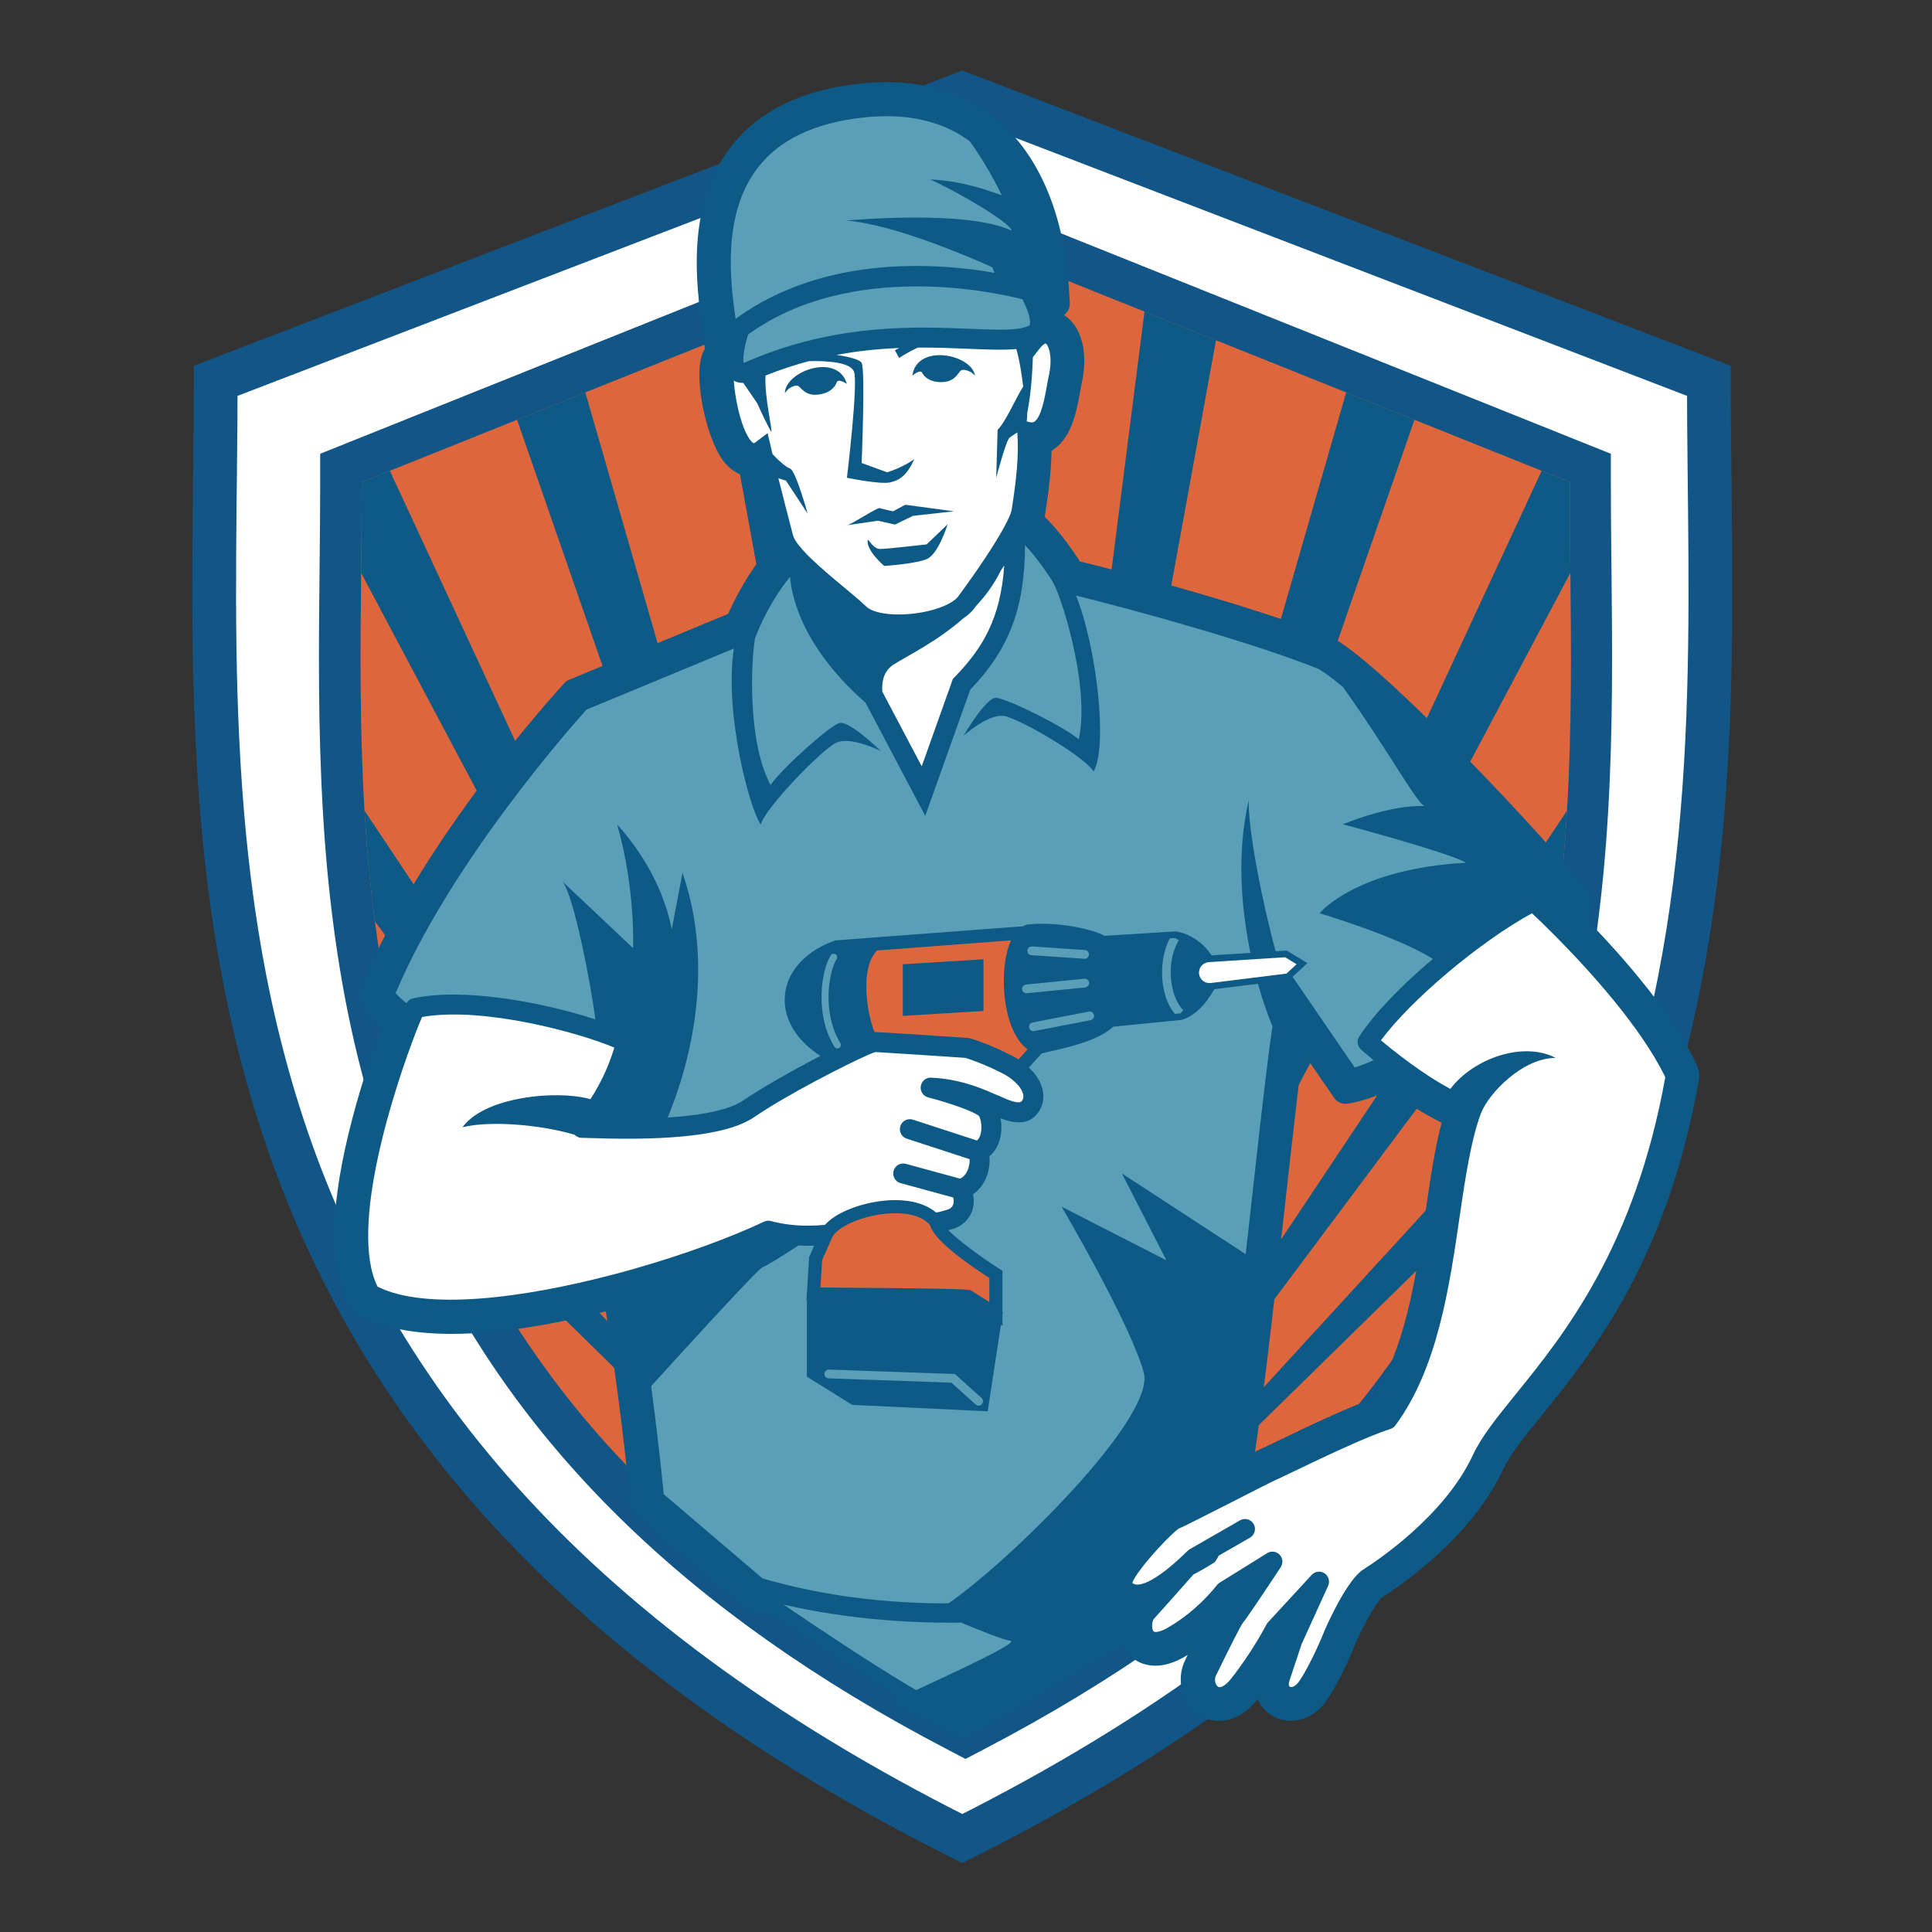 <svg xmlns="http://www.w3.org/2000/svg" xmlns:xlink="http://www.w3.org/1999/xlink" width="500" zoomAndPan="magnify" viewBox="0 0 375 375" height="500" preserveAspectRatio="xMidYMid meet" version="1.0"><rect x="0" y="0" width="375" height="375" fill="#333333" stroke="none"/><defs><clipPath id="id1"><path d="M 28.828 13.309 L 346.078 13.309 L 346.078 362.059 L 28.828 362.059 Z M 28.828 13.309 " clip-rule="nonzero"/></clipPath></defs><path fill="rgb(100%, 100%, 100%)" d="M 187.453 358.812 C 28.824 279.387 42.496 163.445 42.496 75.809 L 187.453 20.121 L 332.406 75.809 C 332.406 163.445 346.082 279.387 187.453 358.812 Z M 187.453 358.812 " fill-opacity="1" fill-rule="nonzero"/><g clip-path="url(#id1)"><path stroke-linecap="butt" transform="matrix(0.68, 0, 0, 0.681, 37.33, 13.685)" fill="none" stroke-linejoin="miter" d="M 219.782 503.924 C -13.429 387.323 6.676 217.107 6.676 88.44 L 219.782 6.684 L 432.883 88.44 C 432.883 217.107 452.988 387.323 219.782 503.924 Z M 220.701 474.2 L 218.1 472.841 C 145.007 434.704 96.406 387.065 69.513 327.205 C 65.43 318.098 61.795 308.578 58.717 298.915 C 53.158 281.515 49.172 263.29 46.525 243.207 C 45.17 232.987 44.193 222.532 43.521 211.241 L 43.516 211.063 C 42.086 187.068 42.333 163.71 42.551 143.093 L 42.58 140.335 C 42.66 132.341 42.74 124.794 42.74 117.264 L 42.74 113.461 L 220.701 42.229 L 398.662 113.461 L 398.662 117.264 C 398.662 124.759 398.737 132.277 398.823 140.232 L 398.852 143.088 C 399.07 163.71 399.311 187.068 397.887 211.063 L 397.875 211.241 C 397.209 222.527 396.227 232.981 394.872 243.207 C 392.225 263.301 388.239 281.527 382.68 298.926 C 379.706 308.228 376.243 317.364 372.378 326.086 L 372.378 326.098 L 371.884 327.205 C 344.991 387.065 296.39 434.704 223.297 472.841 Z M 54.748 210.742 C 55.403 221.695 56.356 231.834 57.666 241.733 C 60.227 261.157 64.069 278.74 69.421 295.497 C 72.373 304.764 75.853 313.883 79.764 322.605 C 105.261 379.363 151.375 424.823 220.701 461.515 C 289.734 424.978 335.751 379.742 361.317 323.305 L 361.633 322.594 C 365.527 313.917 369.007 304.804 371.976 295.508 C 377.328 278.751 381.176 261.162 383.731 241.738 C 385.046 231.829 386 221.689 386.648 210.742 L 386.66 210.558 C 388.073 186.902 387.831 163.693 387.613 143.214 L 387.585 140.352 C 387.516 133.705 387.452 127.363 387.429 121.072 L 220.696 54.33 L 53.967 121.072 C 53.95 127.397 53.881 133.769 53.812 140.455 L 53.784 143.202 C 53.571 163.693 53.324 186.902 54.743 210.558 Z M 54.748 210.742 " stroke="rgb(7.059%, 33.73%, 52.939%)" stroke-width="12.485" stroke-opacity="1" stroke-miterlimit="10"/></g><path fill="rgb(86.67%, 39.999%, 23.529%)" d="M 304.152 157.336 L 304.152 157.344 C 303.734 164.457 303.094 171.629 302.137 178.844 C 300.508 191.23 297.949 203.723 293.992 216.133 C 291.977 222.445 289.602 228.73 286.805 234.984 L 286.805 234.992 C 271.008 270.203 241.684 304.031 187.453 332.363 C 133.219 304.031 103.895 270.203 88.102 234.992 C 85.301 228.738 82.918 222.438 80.91 216.125 C 76.953 203.715 74.395 191.23 72.766 178.844 C 71.812 171.629 71.168 164.457 70.75 157.344 L 70.75 157.336 C 69.805 141.484 69.938 125.98 70.094 111.191 L 70.094 111.188 C 70.156 105.176 70.223 99.305 70.223 93.559 L 75.668 91.379 L 100.363 81.477 L 113.609 76.164 L 138.875 66.039 L 152.758 60.477 L 179.895 49.598 L 187.453 46.57 L 195.016 49.605 L 222.148 60.477 L 236.027 66.039 L 261.293 76.164 L 274.539 81.477 L 299.234 91.379 L 304.68 93.559 C 304.68 99.305 304.75 105.176 304.809 111.188 L 304.809 111.191 C 304.965 125.98 305.102 141.484 304.152 157.336 Z M 304.152 157.336 " fill-opacity="1" fill-rule="nonzero"/><path fill="rgb(5.099%, 35.289%, 52.55%)" d="M 195.016 49.605 L 187.453 332.363 L 179.895 49.598 L 187.453 46.57 Z M 222.148 60.477 L 187.453 332.363 L 236.027 66.039 Z M 261.293 76.164 L 187.453 332.363 L 274.539 81.477 Z M 304.68 93.559 L 299.234 91.379 L 187.453 332.363 L 304.809 111.191 L 304.809 111.188 C 304.75 105.176 304.68 99.305 304.68 93.559 Z M 187.453 332.363 L 302.137 178.844 C 303.094 171.629 303.734 164.457 304.152 157.344 Z M 187.453 332.363 L 286.805 234.992 L 286.805 234.984 C 289.602 228.73 291.977 222.445 293.992 216.133 Z M 152.758 60.477 L 187.453 332.363 L 138.875 66.039 Z M 113.609 76.164 L 100.363 81.477 L 187.453 332.363 Z M 75.668 91.379 L 70.223 93.559 C 70.223 99.305 70.156 105.176 70.094 111.188 L 70.094 111.191 L 187.453 332.363 Z M 70.75 157.344 C 71.168 164.457 71.812 171.629 72.766 178.844 L 187.453 332.363 Z M 80.91 216.125 C 82.918 222.438 85.301 228.738 88.102 234.992 L 187.453 332.363 Z M 80.91 216.125 " fill-opacity="1" fill-rule="nonzero"/><path stroke-linecap="round" transform="matrix(0.68, 0, 0, 0.681, 37.33, 13.685)" fill-opacity="1" fill="rgb(5.099%, 35.289%, 52.55%)" fill-rule="nonzero" stroke-linejoin="round" d="M 425.865 285.266 C 418.624 269.661 402.51 252.147 392.696 242.318 C 393.769 240.924 394.527 239.794 394.929 238.997 L 395.71 237.426 L 394.665 236.027 C 385.488 223.622 338.576 173.786 324.013 165.465 L 323.657 165.293 C 303.603 157.27 269.623 147.951 250.833 143.426 C 247.612 138.207 242.719 131.687 238.728 128.458 C 239.078 127.558 239.319 126.743 239.428 126.067 C 240.617 118.565 241.381 112.102 241.249 105.771 C 242.018 105.582 242.748 105.261 243.442 104.813 C 247.422 102.193 248.553 95.907 249.461 90.866 C 249.639 89.88 249.8 88.951 249.983 88.148 C 251.591 80.767 249.96 74.533 245.929 72.635 C 245.671 72.515 245.263 72.354 244.729 72.234 C 244.821 70.198 244.252 67.984 243.523 66.086 L 246.48 66.436 L 246.228 62.576 C 245.74 53.355 242.937 30.478 227.328 17.225 C 217.933 9.265 205.575 6.071 190.581 7.745 C 175.368 9.443 164.044 14.954 156.923 24.124 C 144.903 39.591 147.976 61.613 149.446 72.194 C 149.635 73.536 149.796 74.705 149.905 75.675 L 150.175 78.066 L 151.932 78.169 C 151.846 78.657 151.766 79.167 151.703 79.666 C 151.151 79.89 150.663 80.217 150.221 80.658 C 146.442 84.449 150.462 103.942 155.125 109.315 C 156.647 111.07 158.473 111.965 160.322 111.913 C 161.925 118.571 163.625 125.195 165.876 133.837 C 166.255 135.288 167.064 136.797 168.259 138.379 C 163.613 142.818 158.703 151.323 155.964 157.952 L 109.126 177.336 L 108.695 177.806 C 107.076 179.567 68.841 221.403 52.136 262.189 L 51.584 263.531 L 52.348 264.77 C 53.657 266.903 55.949 269.019 58.877 271.084 C 56.454 277.271 52.647 287.967 49.597 299.528 C 43.315 323.351 42.861 340.355 48.253 350.058 C 48.518 350.528 48.902 350.918 49.373 351.176 C 55.748 354.669 64.339 356.085 74.021 356.085 C 88.562 356.085 105.577 352.874 121.289 348.693 C 124.138 366.471 126.969 386.79 128.95 407.395 L 129.071 408.548 L 159.938 434.819 L 160.518 434.991 C 163.136 435.765 165.87 436.476 168.695 437.136 C 177.935 443.439 194.078 454.237 206.517 461.538 C 204.966 462.255 203.979 462.725 203.875 462.805 L 220.294 471.017 L 268.205 442.452 L 268.205 442.464 C 268.044 444.522 268.504 446.673 269.784 448.284 C 270.916 449.712 274.287 452.603 281.097 448.732 C 289.597 443.903 295.138 437.302 296.551 435.513 L 298.498 434.303 C 296.901 436.66 295.707 438.375 295.351 438.811 C 294.949 439.235 293.829 440.76 287.076 454.667 C 285.146 458.298 286.266 463.149 289.551 465.305 C 290.55 465.976 291.779 466.395 293.14 466.395 C 295.5 466.395 298.262 465.145 300.938 461.744 C 306.681 454.467 310.523 447.453 311.402 445.796 L 311.522 445.664 L 311.31 446.122 C 311.275 446.214 311.235 446.312 311.201 446.403 L 307.612 457.173 C 306.434 460.723 307.709 464.239 310.724 465.718 C 313.544 467.095 317.724 466.475 320.716 461.985 C 324.535 456.256 328.044 447.533 328.366 446.713 C 331.048 440.611 335.165 433.253 337.186 431.98 C 342.866 428.39 362.052 415.269 370.563 396.975 C 372.745 392.295 376.886 387.185 382.135 380.722 C 396.107 363.489 417.234 337.441 426.095 286.952 C 426.193 286.384 426.112 285.793 425.865 285.266 Z M 298.199 400.714 C 301.203 382.42 304.344 355.105 307.979 322.353 C 310.253 301.966 312.751 279.445 314.503 269.122 L 329.187 290.525 L 331.048 290.135 C 334.424 289.424 338.14 287.956 342.028 285.925 C 342.028 285.931 342.028 285.931 342.039 285.931 C 347.368 289.963 354.512 294.786 361.444 297.733 C 358.969 305.229 357.539 315.058 356.04 325.393 C 353.209 344.862 350.01 366.89 339.225 381.984 C 331.794 384.473 318.741 390.753 311.591 394.182 C 309.53 395.186 307.583 396.115 307.152 396.292 C 306.302 396.625 303.201 398.196 298.199 400.725 Z M 298.199 400.714 " stroke="rgb(5.099%, 35.289%, 52.55%)" stroke-width="8.001" stroke-opacity="1" stroke-miterlimit="10"/><path fill="rgb(100%, 100%, 100%)" d="M 196.109 94.492 L 201.863 115.219 L 197.816 165.363 L 161.453 165.363 L 150.41 118.227 L 156.766 103.016 Z M 187.531 116.793 C 184.438 120.984 170.785 122.809 166.777 118.98 C 162.773 115.152 153.125 108.41 152.035 104.215 C 150.215 97.238 148.988 92.41 147.781 87.273 C 142.262 91.418 139.223 71.516 140.879 69.859 C 142.535 68.199 146.125 73.453 146.125 73.453 L 144.742 65.16 L 149.711 54.383 L 192.77 46.918 L 198.566 61.566 L 200.273 66.301 C 203.551 62.105 207.008 66.117 205.469 73.176 C 204.633 76.996 204.09 84.785 199.395 83.68 C 199.727 88.539 199.168 93.426 198.273 99.113 C 197.727 102.574 190.625 112.602 187.531 116.793 Z M 187.531 116.793 " fill-opacity="1" fill-rule="nonzero"/><path fill="rgb(35.289%, 62.349%, 71.759%)" d="M 304.613 175.469 C 301.938 180.824 276.867 206.262 262.492 209.273 L 250.793 192.203 C 247.785 197.559 240.477 294.297 234.793 301.66 C 230.543 304.355 225.426 306.539 219.766 308.25 C 224.141 307.246 228.23 306.082 231.883 304.77 C 218.965 316.477 186.758 332.711 186.758 332.711 C 177.262 329.074 147.059 307.984 147.059 307.984 C 152.289 309.723 158.426 310.918 165.035 311.633 C 158.816 310.805 152.859 309.586 147.445 307.984 L 127.359 290.863 C 123.41 249.828 114.676 210.949 114.676 210.949 C 114.676 210.949 80.316 201.574 74.969 192.871 C 86.332 165.09 113.074 135.969 113.074 135.969 L 145.301 122.617 C 145.312 122.594 145.316 122.566 145.328 122.543 C 148.074 115.484 153.211 108.305 155.723 107.707 C 154.719 115.355 158.934 125.543 169.918 135.02 L 179.629 153.41 L 187.02 132.691 C 194.621 124.871 197.996 116.836 197.305 101.605 C 198.805 101.836 203.434 106.77 207.086 112.938 C 218.906 115.762 243.152 122.332 257.145 127.938 C 266.504 133.293 297.926 166.43 304.613 175.469 Z M 143.574 63.562 C 143.574 63.566 139.969 73.559 145.129 72.105 C 171.148 60.508 193.281 68.191 200.5 64.879 C 203.965 63.289 199.723 56.293 199.723 56.293 C 200.473 56.293 202.891 56.586 202.891 56.586 C 202.73 54.164 201.887 16.871 167.176 20.754 C 132.93 24.582 140.25 56.156 141.219 64.875 C 142.125 64.93 141.445 64.145 143.574 63.562 Z M 143.574 63.562 " fill-opacity="1" fill-rule="nonzero"/><path fill="rgb(86.67%, 39.999%, 23.529%)" d="M 198.637 182.195 L 196.41 192.793 L 201.344 203.926 L 197.402 207.684 L 180.531 237.809 L 193.406 247.316 L 192.922 254.832 L 158.566 252.27 L 158.121 244.105 L 162.398 237.371 L 167.508 202.523 L 167.059 183.699 Z M 198.637 182.195 " fill-opacity="1" fill-rule="nonzero"/><path fill="rgb(100%, 100%, 100%)" d="M 297.664 174.762 C 297.664 174.762 318.145 193.355 325.246 208.668 C 317.051 255.426 293.379 270.75 287.629 283.121 C 281.883 295.496 268.379 304.414 265.648 306.141 C 262.918 307.867 258.895 317.078 258.895 317.078 C 258.895 317.078 256.453 323.262 253.867 327.148 C 251.281 331.031 247.258 329.02 248.406 325.566 L 250.848 318.227 L 256.02 306.859 L 247.543 316.07 C 247.543 316.07 244.812 321.395 240.504 326.859 C 236.195 332.328 232.602 327.293 234.324 324.125 C 234.324 324.125 239.066 314.344 239.641 313.766 C 240.215 313.191 246.969 302.977 246.969 302.977 L 237.719 308.727 C 237.719 308.727 233.895 313.91 227.574 317.508 C 221.25 321.105 220.82 314.629 222.543 312.762 C 224.27 310.891 231.883 302.258 231.883 302.258 C 223.262 310.746 219.672 310.172 217.945 308.012 C 216.223 305.855 226.996 295.062 228.004 294.777 C 229.008 294.488 245.531 285.855 246.969 285.281 C 248.406 284.703 262.918 277.367 269.266 275.387 C 281.828 258.434 280.188 228.902 285.652 215.23 C 276.367 211.949 265.445 202.105 265.445 202.105 C 271.18 193.355 287.016 180.23 297.664 174.762 Z M 121.543 202.105 C 118.812 212.906 112.531 218.922 112.941 218.785 C 113.352 218.648 137.516 220.426 145.297 215.094 C 153.082 209.762 168.594 202.121 169.672 202.121 C 170.75 202.121 187.773 203.273 187.773 203.273 C 187.773 203.273 191.367 204.352 195.531 206.508 C 199.699 208.668 201.711 212.266 199.914 214.711 C 198.121 217.156 194.023 214.637 192.945 214.277 C 191.871 213.918 186.98 211.207 180.633 210.988 C 180.633 210.988 190.504 213.559 191.652 215.43 C 192.805 217.301 193.023 222.184 189.789 223.332 C 190.582 224.773 190.219 229.527 186.48 230.68 C 188.062 234.133 186.004 236.883 182.727 237.406 C 181.273 236.961 179.043 234.09 173.16 234.277 C 167.281 234.461 165.16 235.172 161.176 239.531 C 156.75 240.855 155.039 240.324 149.121 238.746 C 133.012 246.402 88.773 260.348 71.844 251.051 C 63.652 236.285 80.035 196.363 80.582 195.543 C 93.008 192.809 114.578 198.688 121.543 202.105 Z M 234 186.203 C 232.508 187.051 230.547 190.102 235.219 191.594 L 249.812 189.434 L 252.621 187.051 L 249.406 185.254 Z M 234 186.203 " fill-opacity="1" fill-rule="nonzero"/><path fill="rgb(5.099%, 35.289%, 52.55%)" d="M 164.246 101.969 L 164.473 101.938 C 164.375 101.965 164.297 101.984 164.246 101.969 Z M 158.668 76.605 C 161.137 76.367 162.133 75.039 162.41 74.207 C 162.668 73.418 164.234 74.406 164.371 74.496 L 164.375 74.496 C 162.566 68.328 152.348 72.09 152.348 76.309 C 152.547 76.008 152.797 75.77 153.027 75.512 C 153.629 75.039 154.438 74.727 154.84 74.875 C 155.445 75.094 156.199 76.852 158.668 76.605 Z M 171.316 101.277 L 173.719 101.82 L 177.207 100.125 L 185.168 99.246 L 180.508 98.617 L 175.711 97.977 L 173.336 99.246 C 173.336 99.246 171.324 98.809 170.777 98.625 C 170.273 98.457 165.629 101.582 164.473 101.938 L 170.426 101.07 Z M 178.984 72.355 C 179.387 73.141 180.57 74.297 183.047 74.16 C 185.52 74.023 186.004 72.18 186.574 71.871 C 186.949 71.668 187.785 71.852 188.453 72.227 C 188.719 72.453 189.004 72.641 189.242 72.906 C 188.609 68.746 177.938 66.566 177.078 72.941 C 177.078 72.941 178.59 71.578 178.984 72.355 Z M 170.828 106.562 C 169.582 106.562 168.684 104.812 168.438 104.766 C 167.988 106.762 171.629 109.852 171.629 109.852 C 171.629 109.852 177.656 109.457 179.902 108.512 C 182.148 107.559 183.938 101.766 183.938 101.766 L 179.855 105.664 C 179.855 105.664 172.078 106.562 170.828 106.562 Z M 175.234 197.184 L 190.895 196.23 L 190.895 186.203 L 175.234 187.164 Z M 327.164 209.141 C 321.137 243.531 306.766 261.273 297.262 273.012 C 293.691 277.41 290.875 280.895 289.391 284.082 C 283.602 296.543 270.551 305.48 266.688 307.926 C 265.312 308.793 262.512 313.805 260.688 317.961 C 260.469 318.52 258.082 324.461 255.484 328.363 C 253.449 331.422 250.605 331.844 248.688 330.906 C 246.637 329.898 245.77 327.504 246.57 325.086 L 249.012 317.75 C 249.035 317.688 249.059 317.621 249.086 317.559 L 249.23 317.246 L 249.148 317.336 C 248.551 318.465 245.938 323.242 242.031 328.199 C 240.211 330.516 238.332 331.367 236.727 331.367 C 235.801 331.367 234.965 331.082 234.285 330.625 C 232.051 329.152 231.289 325.852 232.602 323.379 C 237.195 313.906 237.957 312.863 238.23 312.578 C 238.473 312.277 239.285 311.113 240.371 309.508 L 239.047 310.332 C 238.086 311.551 234.316 316.047 228.535 319.336 C 223.902 321.973 221.609 320.004 220.84 319.031 C 219.969 317.934 219.656 316.469 219.766 315.066 L 219.766 315.059 L 187.176 334.516 L 176.008 328.922 C 176.43 328.59 198.465 318.812 196.129 318.48 C 194.688 318.273 189.953 316.375 186.531 314.941 C 185.836 314.957 185.137 314.965 184.441 314.965 C 170.789 314.965 157.289 313.164 146.516 309.977 L 146.121 309.859 L 125.125 291.965 L 125.043 291.18 C 123.695 277.145 121.77 263.305 119.832 251.195 C 109.145 254.043 97.57 256.23 87.68 256.23 C 81.094 256.23 75.25 255.266 70.914 252.887 C 70.594 252.711 70.332 252.445 70.152 252.125 C 66.484 245.516 66.793 233.934 71.066 217.707 C 73.141 209.832 75.73 202.547 77.379 198.332 C 75.387 196.926 73.828 195.484 72.938 194.031 L 72.418 193.188 L 72.793 192.273 C 84.156 164.492 110.164 135.996 111.266 134.797 L 111.559 134.477 L 143.418 121.273 C 145.281 116.754 148.621 110.965 151.781 107.941 C 150.969 106.863 150.418 105.836 150.16 104.848 C 148.629 98.961 147.473 94.449 146.383 89.914 C 145.125 89.949 143.883 89.34 142.848 88.141 C 139.676 84.484 136.941 71.207 139.512 68.625 C 139.812 68.324 140.145 68.098 140.52 67.949 C 140.562 67.609 140.617 67.262 140.676 66.93 L 139.48 66.859 L 139.297 65.23 C 139.223 64.57 139.113 63.773 138.984 62.859 C 137.984 55.652 135.895 40.652 144.07 30.117 C 148.914 23.871 156.617 20.117 166.965 18.961 C 177.164 17.82 185.57 19.996 191.961 25.418 C 202.582 34.445 204.484 50.027 204.82 56.309 L 204.988 58.938 L 202.977 58.699 C 203.473 59.992 203.859 61.496 203.797 62.887 C 204.16 62.969 204.438 63.078 204.613 63.16 C 207.355 64.453 208.465 68.699 207.371 73.727 C 207.246 74.273 207.137 74.906 207.016 75.578 C 206.398 79.012 205.629 83.293 202.922 85.078 C 202.449 85.383 201.953 85.602 201.43 85.73 C 201.52 90.043 201 94.445 200.191 99.555 C 200.117 100.016 199.953 100.57 199.715 101.184 C 202.43 103.383 205.758 107.824 207.949 111.379 C 220.73 114.461 243.844 120.809 257.484 126.273 L 257.727 126.387 C 267.633 132.059 299.543 166.004 305.785 174.453 L 306.496 175.406 L 305.965 176.477 C 305.691 177.02 305.176 177.789 304.445 178.738 C 311.121 185.434 322.082 197.363 327.008 207.992 C 327.176 208.352 327.23 208.754 327.164 209.141 Z M 200.477 69.34 C 200.41 71.656 200.18 76.164 199.391 80.137 L 199.391 80.145 C 199.375 80.793 199.34 81.363 199.289 81.801 L 199.844 81.93 C 200.363 82.051 200.613 81.949 200.789 81.832 C 202.109 80.961 202.793 77.16 203.199 74.891 C 203.328 74.164 203.449 73.488 203.582 72.902 C 204.438 68.973 203.402 66.82 202.953 66.676 C 202.914 66.676 202.793 66.715 202.586 66.852 C 202.391 66.996 202.125 67.234 201.805 67.637 Z M 198.445 58.09 C 197.703 57.902 196.422 57.586 194.723 57.254 C 192.102 56.734 188.469 56.148 184.23 55.828 C 175.359 55.164 163.82 55.652 153.258 60.32 C 151.426 61.129 149.629 62.062 147.883 63.141 C 146.977 63.691 146.086 64.285 145.215 64.91 C 145.168 65.066 145.121 65.219 145.07 65.375 C 144.445 67.457 144.125 69.625 144.355 70.43 C 144.391 70.422 144.438 70.414 144.492 70.402 C 145.453 69.973 146.41 69.57 147.363 69.203 C 163.555 62.801 178.203 63.414 188.09 63.812 C 191.816 63.973 194.996 64.102 197.281 63.84 C 198.254 63.727 199.07 63.535 199.695 63.25 C 199.797 63.203 199.832 63.176 199.871 63.051 C 200.16 62.105 199.41 60 198.602 58.383 C 198.547 58.281 198.492 58.188 198.445 58.09 Z M 142.773 61.887 C 143.453 61.391 144.145 60.91 144.84 60.461 C 146.719 59.234 148.645 58.172 150.598 57.254 C 151.773 56.688 152.957 56.176 154.152 55.723 C 162.184 52.613 170.504 51.625 177.828 51.621 C 183.777 51.613 189.062 52.262 193.02 52.949 L 192.594 51.863 L 192.594 51.859 C 191.137 51.211 189.57 50.535 187.953 49.867 C 185.715 48.934 183.355 48.004 180.965 47.129 C 180.965 47.129 180.965 47.129 180.961 47.129 C 175.047 44.969 168.984 43.199 164.25 42.812 C 164.25 42.812 187.551 40.59 196.383 44.781 C 195.918 43.09 186.137 37.359 180.559 34.84 C 186.762 35.066 192.125 37.09 194.438 37.906 C 192.926 34.703 190.547 30.609 188.23 27.422 L 188.227 27.422 C 183.855 24.18 178.434 22.551 172.047 22.551 C 170.551 22.551 169 22.645 167.395 22.824 C 158.129 23.859 151.309 27.113 147.133 32.496 C 140.105 41.551 141.75 54.598 142.773 61.887 Z M 153.914 103.867 C 154.066 104.438 154.488 105.141 155.102 105.91 C 155.555 106.48 156.113 107.094 156.738 107.73 C 156.902 107.891 157.074 108.062 157.25 108.234 C 159.223 110.168 161.699 112.227 163.637 113.84 C 165.344 115.258 166.949 116.598 168.121 117.715 C 169.398 118.934 172.691 119.516 176.508 119.18 C 181.387 118.758 184.965 117.152 185.98 115.781 L 185.98 115.773 C 187.98 113.07 189.789 110.473 191.328 108.152 C 192.863 105.828 194.117 103.77 194.996 102.148 L 194.996 102.141 C 195.375 101.434 195.688 100.812 195.914 100.281 C 196.016 100.059 196.098 99.848 196.172 99.656 C 196.266 99.383 196.328 99.145 196.363 98.945 C 197.254 93.293 197.785 88.578 197.465 83.953 L 197.465 83.934 C 196.871 84.328 196.273 84.688 195.953 84.941 C 195.273 85.484 193.363 92.734 193.363 92.734 L 193.633 83.434 C 195.246 81.82 196.969 77.625 198.602 75.027 C 198.293 72.59 197.879 69.762 197.262 67.746 C 194.75 67.984 191.66 67.855 187.934 67.699 C 184.965 67.574 181.699 67.438 178.168 67.465 C 176.027 68.434 174.523 69.488 174.523 69.488 L 173.699 67.992 L 174.523 67.547 C 170.715 67.703 166.637 68.086 162.359 68.891 C 164.699 69.23 166.863 69.754 167.242 70.438 C 167.992 71.793 167.242 89.867 167.242 89.867 L 172.203 91.672 C 172.203 91.672 175.211 90.766 177.469 89.109 C 176.117 92.121 174.762 93.176 172.809 93.625 C 170.848 94.082 164.387 92.734 164.387 92.734 C 164.387 92.734 166.637 74.203 165.742 72.09 C 164.957 70.273 160.48 70.027 157.047 70.09 C 154.297 70.816 151.469 71.738 148.582 72.895 C 148.359 77.297 150.059 83.734 149.664 83.789 C 148.676 81.984 147.766 80.043 146.996 78.305 L 144.527 74.688 C 144.445 74.566 144.359 74.449 144.27 74.328 L 144.207 74.328 C 143.465 74.328 142.883 74.141 142.426 73.883 C 142.656 77.059 143.566 81.93 145.168 84.715 C 145.84 85.887 146.289 86.031 146.305 86.039 C 146.305 86.039 146.41 86.016 146.621 85.859 L 148.996 84.074 L 149.672 86.965 C 149.758 87.344 149.848 87.734 149.941 88.113 C 151.176 89.492 152.652 90.691 153.359 90.957 C 154.453 91.363 156.773 99.703 156.773 99.703 L 152.543 93.277 C 152.543 93.277 151.875 93.121 151.086 92.809 C 151.91 96.133 152.812 99.641 153.914 103.867 Z M 194.219 110.809 C 192.961 113.402 191.281 115.68 189.402 117.668 C 189.395 117.676 189.387 117.684 189.387 117.688 C 189.285 117.824 189.191 117.961 189.098 118.086 C 188.551 118.82 187.832 119.461 186.973 120.02 C 181.938 124.469 176.258 127.227 173.48 128.969 C 171.598 130.156 171.113 132.145 171.258 134.25 L 178.906 148.742 L 184.953 131.777 L 185.246 131.477 C 190.707 125.852 194.199 120.133 194.926 109.746 C 194.695 110.098 194.457 110.461 194.219 110.809 Z M 78.91 194.715 L 78.914 194.707 C 78.941 194.664 78.965 194.633 78.977 194.605 C 79.258 194.188 79.684 193.895 80.176 193.785 C 90.121 191.598 105.598 194.633 115.551 197.848 C 114.816 191.695 111.395 173.785 109.184 171.105 L 122.879 184.031 C 122.879 184.031 123.383 172.613 119.789 160.023 C 126.914 167.926 129.457 175.719 130.391 180.371 L 132.473 169.43 C 140.555 192.793 130.031 215.547 129.613 216.91 C 138.215 216.355 142.289 214.941 144.207 213.625 C 147.691 211.242 153.836 207.754 159.234 204.953 C 154.656 201.996 152.133 197.922 152.316 193.645 C 152.535 188.805 156.148 184.68 161.973 182.594 L 162.133 182.539 L 165.129 182.309 L 166.773 182.184 L 173.195 181.695 L 173.191 181.699 L 198.559 179.793 C 198.797 179.664 199.043 179.555 199.309 179.488 L 199.477 179.453 C 204.473 178.84 211.656 180.133 214.406 181.641 L 214.41 181.641 L 228.086 180.789 L 228.18 180.793 C 228.359 180.809 232.277 181.184 235.176 185.434 L 242.711 184.949 C 240.895 176.188 240.004 165.355 242.398 155.281 C 242.133 160.535 245.039 175.336 247.598 184.637 L 247.605 184.637 L 249.762 184.5 L 253.773 186.945 L 250.898 189.602 L 262.945 207.195 C 264.102 206.852 265.332 206.375 266.613 205.785 C 265.172 204.605 264.273 203.793 264.148 203.684 C 263.441 203.043 263.301 201.98 263.832 201.18 C 266.852 196.559 272.211 191.117 278.117 186.129 C 271.383 181.809 256.129 177.258 256.129 177.258 C 256.129 177.258 263.055 168.656 284.547 167.457 C 281.445 165.539 260.668 159.996 260.668 159.996 C 260.668 159.996 269.504 156.215 276.43 156.453 C 274.559 155.207 269.062 145.082 260.672 133.359 C 260.672 133.352 260.672 133.352 260.668 133.352 C 258.754 131.758 257.129 130.543 255.91 129.828 C 243.184 124.746 221.445 118.711 208.852 115.598 C 212.875 125.535 215.07 145.016 212.262 149.73 C 210.375 146.746 197.941 139.504 194.906 138.973 C 191.953 138.453 187.277 142.582 187.008 142.82 C 187.211 142.461 191.375 135.395 193.32 135.449 C 195.312 135.504 206.227 140.867 209.383 143.496 C 211.75 132.785 205.422 114.07 204.328 113.043 L 204.422 113.062 C 202.5 109.977 200.504 107.465 198.953 105.801 C 198.918 118.086 195.852 126.008 188.32 133.875 L 179.59 158.359 L 170.02 140.219 L 170.012 140.211 L 167.992 136.383 C 161.523 130.734 156.965 124.398 154.766 118.227 C 154.004 116.109 153.527 114.012 153.344 111.965 C 151.297 114.434 148.594 118.656 146.758 123.363 L 146.539 123.941 C 145.773 128.426 145.051 143.863 149.562 152.379 C 151.902 149 160.992 140.926 162.902 140.34 C 164.754 139.77 170.605 145.418 170.953 145.766 C 170.664 145.621 165.031 142.867 162.312 144.156 C 159.527 145.477 148.676 156.652 147.648 160.023 C 145.391 156.738 140.555 138.18 142.445 125.883 L 113.836 137.738 C 110.98 140.906 87.473 167.441 76.793 192.758 C 77.332 193.398 78.047 194.051 78.91 194.715 Z M 246.82 233.254 C 244.348 255.562 242.211 274.168 240.168 286.629 L 240.168 286.637 C 243.57 284.914 245.68 283.844 246.258 283.617 C 246.551 283.496 247.875 282.863 249.277 282.18 C 254.145 279.844 263.02 275.566 268.074 273.871 C 275.41 263.59 277.586 248.586 279.512 235.324 C 280.531 228.285 281.504 221.59 283.188 216.484 C 278.473 214.477 273.613 211.191 269.988 208.449 C 269.98 208.449 269.98 208.449 269.98 208.441 C 267.336 209.824 264.809 210.824 262.512 211.309 L 261.246 211.574 L 251.258 196.996 C 250.066 204.027 248.367 219.367 246.82 233.254 Z M 249.688 188.984 L 251.668 187.156 L 249.449 185.801 L 247.957 185.898 L 242.977 186.219 L 235.789 186.676 L 234.773 186.742 L 234.719 186.742 L 234.508 186.754 C 234.48 186.762 234.461 186.77 234.441 186.777 C 234.379 186.781 234.316 186.797 234.258 186.809 C 234.223 186.816 234.188 186.832 234.16 186.836 C 234.156 186.836 234.148 186.844 234.141 186.844 C 234.121 186.852 234.102 186.859 234.078 186.863 C 234.074 186.863 234.074 186.871 234.066 186.871 C 234.039 186.887 234.012 186.898 233.977 186.914 C 233.949 186.926 233.922 186.941 233.895 186.953 C 233.672 187.047 233.461 187.199 233.289 187.375 C 232.945 187.738 232.727 188.234 232.727 188.777 C 232.727 189.469 233.074 190.082 233.598 190.449 C 233.93 190.68 234.332 190.816 234.766 190.816 C 234.801 190.816 234.84 190.809 234.875 190.809 C 234.891 190.809 234.895 190.816 234.91 190.816 L 236.176 190.66 L 243.82 189.711 L 248.953 189.07 Z M 228.066 182.07 L 227.066 182.129 C 226.84 182.551 226.648 182.98 226.48 183.438 C 225.012 187.328 225.332 192.383 227.203 195.605 C 227.453 196.043 227.73 196.441 228.047 196.805 L 229.098 196.703 L 229.105 196.703 L 229.691 196.082 C 229.469 195.871 229.258 195.625 229.066 195.352 C 227.121 192.684 226.492 187.336 228.324 183.398 L 228.332 183.398 C 228.473 183.09 228.629 182.789 228.801 182.504 L 228.07 182.062 L 228.059 182.062 Z M 194.84 190.34 C 194.844 187.613 195.254 184.68 196.238 182.523 L 170.203 184.488 C 166.918 188.035 168.203 196.336 169.715 200.312 L 169.719 200.312 C 171.082 200.332 185.09 201.273 187.914 201.465 C 188.055 201.477 188.199 201.5 188.332 201.547 C 188.492 201.586 192.152 202.695 196.43 204.918 C 196.867 205.145 197.285 205.383 197.684 205.633 L 199.457 203.684 C 196.273 201.383 194.832 195.652 194.84 190.34 Z M 210.586 191.668 C 210.613 191.668 210.641 191.66 210.664 191.648 C 210.695 191.648 210.73 191.641 210.766 191.625 C 210.805 191.613 210.848 191.598 210.887 191.578 C 211.145 191.469 211.344 191.23 211.383 190.934 C 211.453 190.469 211.125 190.039 210.664 189.973 C 210.613 189.965 210.574 189.965 210.527 189.965 C 210.492 189.965 210.453 189.965 210.418 189.973 L 199.227 191.094 C 199.207 191.094 199.191 191.094 199.172 191.102 C 199.129 191.109 199.098 191.109 199.062 191.117 C 198.715 191.184 198.445 191.465 198.395 191.824 C 198.328 192.289 198.656 192.719 199.117 192.785 C 199.164 192.793 199.211 192.793 199.262 192.793 L 199.281 192.793 C 199.309 192.793 199.336 192.793 199.363 192.785 Z M 200.207 185.398 L 210.445 186.094 L 210.508 186.094 C 210.949 186.094 211.316 185.754 211.352 185.305 C 211.383 184.836 211.031 184.434 210.559 184.398 L 200.32 183.703 C 199.859 183.664 199.445 184.023 199.418 184.492 C 199.383 184.957 199.738 185.367 200.207 185.398 Z M 199.742 199.453 C 199.824 199.863 200.18 200.145 200.578 200.145 C 200.633 200.145 200.688 200.145 200.742 200.129 L 211.668 198.016 C 212.125 197.93 212.43 197.484 212.344 197.023 C 212.254 196.566 211.805 196.258 211.344 196.348 L 200.418 198.461 C 199.961 198.547 199.656 198.992 199.742 199.453 Z M 162.387 186.156 C 162.582 185.836 162.488 185.422 162.16 185.223 C 161.84 185.023 161.426 185.129 161.23 185.449 C 159.406 188.41 158.094 196.879 161.957 203.18 C 162.086 203.391 162.312 203.508 162.535 203.508 C 162.656 203.508 162.781 203.473 162.891 203.406 C 163.211 203.207 163.312 202.793 163.113 202.473 C 159.59 196.723 160.766 188.801 162.387 186.156 Z M 148.297 237.121 C 148.711 236.926 149.18 236.883 149.621 237 C 152.059 237.652 154.492 237.906 156.82 237.906 C 157.949 237.906 159.059 237.844 160.121 237.742 C 162.379 235.215 167.23 233.512 171.48 233.062 C 175.844 232.613 179.449 233.438 181.668 235.336 C 181.668 235.336 181.668 235.336 181.672 235.336 C 182.246 235.281 182.621 235.168 182.98 235.059 C 183.246 234.977 183.512 234.895 183.809 234.82 C 184.199 234.73 184.707 234.445 184.961 233.926 C 185.066 233.688 185.117 233.43 185.117 233.172 C 185.117 232.918 185.074 232.668 185.016 232.43 L 174.809 229.648 C 173.773 229.363 173.164 228.301 173.449 227.266 C 173.727 226.227 174.789 225.617 175.828 225.902 L 186.359 228.777 C 186.359 228.77 186.359 228.77 186.367 228.77 C 186.988 228.465 187.457 227.945 187.781 227.223 C 188.156 226.406 188.227 225.562 188.199 224.996 L 176.008 221.016 C 174.984 220.691 174.43 219.594 174.762 218.57 C 175.094 217.551 176.184 216.996 177.203 217.324 L 189.621 221.371 C 189.621 221.363 189.621 221.363 189.625 221.363 C 189.852 221.188 190.074 220.887 190.254 220.398 C 190.707 219.082 190.441 217.363 190.043 216.637 C 189.219 215.848 184.734 214.191 180.148 213 C 179.191 212.746 178.578 211.82 178.719 210.84 C 178.801 210.273 179.121 209.789 179.562 209.488 C 179.891 209.273 180.285 209.148 180.707 209.176 C 184.488 209.312 187.797 210.273 190.145 211.152 C 191.281 211.574 192.191 211.977 192.832 212.254 C 193.164 212.398 193.41 212.516 193.566 212.57 C 193.844 212.656 194.145 212.793 194.52 212.973 C 195.418 213.379 197.789 214.457 198.355 213.691 C 198.531 213.453 198.742 213.059 198.578 212.379 C 198.41 211.637 197.871 210.832 197.082 210.09 C 196.789 209.805 196.465 209.531 196.109 209.266 C 195.77 209.027 195.402 208.789 195.016 208.57 C 194.898 208.5 194.77 208.441 194.648 208.371 C 191.246 206.609 188.203 205.586 187.422 205.336 C 181.98 204.965 174.367 204.461 171.156 204.277 C 170.555 204.242 170.113 204.223 169.863 204.211 C 169.848 204.211 169.844 204.215 169.828 204.223 C 169.57 204.305 169.16 204.469 168.633 204.699 L 168.633 204.695 C 164.461 206.512 152.766 212.461 146.398 216.828 C 141.941 219.879 132.742 221.25 118.34 220.996 L 114.359 220.887 L 114.355 220.887 C 113.75 220.867 113.32 220.852 113.121 220.852 C 112.539 220.902 111.945 220.691 111.531 220.254 C 104.992 218.297 95.121 217.461 89.766 218.797 C 93.781 213.293 105.883 211.805 112.715 212.93 C 113.402 213.047 114.035 213.184 114.605 213.352 C 115.172 212.473 115.703 211.59 116.184 210.676 C 117.465 208.324 118.477 205.879 119.238 203.332 C 111.965 200.285 94.367 195.625 82.902 197.246 C 82.895 197.246 82.895 197.246 82.895 197.242 C 82.57 197.281 82.242 197.336 81.93 197.391 C 81.629 198.078 81.207 199.105 80.699 200.414 C 76.711 210.715 67.59 238.211 73.281 249.738 C 82.707 254.453 101.688 251.961 119.199 247.34 C 120.465 247.016 121.715 246.668 122.961 246.312 C 132.84 243.504 141.977 240.125 148.297 237.121 Z M 192.035 252.723 L 192.035 248.055 C 188.375 245.691 183.199 242.062 181.246 239.254 C 180.891 238.742 180.641 238.254 180.531 237.809 C 179.02 235.977 175.852 235.172 171.754 235.602 C 166.598 236.141 162.289 238.418 161.508 240.199 L 160.895 241.598 L 159.57 244.617 L 159.359 248 L 159.234 249.902 C 187.918 250.113 188.137 250.258 188.559 250.535 C 188.715 250.645 190.363 251.672 192.035 252.723 Z M 190.512 271.348 L 185.355 266.695 L 160.891 265.832 C 160.434 265.836 160.031 266.184 160.012 266.656 C 160 267.117 160.367 267.512 160.836 267.535 L 184.672 268.371 L 189.375 272.617 C 189.539 272.758 189.742 272.832 189.945 272.832 C 190.176 272.832 190.41 272.738 190.57 272.555 C 190.891 272.207 190.863 271.668 190.512 271.348 Z M 222.004 266.422 C 219.41 256.879 206.043 234.207 206.043 234.207 L 226.387 244.617 L 217.766 227.77 L 241.789 243.43 C 242.203 239.738 242.598 236.168 242.973 232.824 C 244.793 216.383 246.02 205.66 246.992 199.184 C 246.121 197.152 245.109 194.324 244.168 190.953 L 235.707 192 C 233.867 195.203 231.781 197.191 229.496 197.914 L 229.234 197.969 L 216.09 199.277 L 216.09 199.285 C 213.18 201.941 207.797 203.176 203.816 204.086 C 203.234 204.215 202.688 204.348 202.184 204.469 L 199.703 207.207 C 201.078 208.488 202.008 209.965 202.363 211.492 C 202.738 213.105 202.422 214.707 201.484 215.988 C 199.52 218.668 196.328 217.898 194.207 217.059 C 194.469 218.504 194.438 220.18 193.906 221.684 C 193.504 222.82 192.871 223.742 192.043 224.41 C 192.18 225.695 191.98 227.195 191.441 228.531 C 190.879 229.914 189.988 231.039 188.859 231.809 C 189.203 233.477 188.863 234.766 188.441 235.625 C 187.73 237.094 186.332 238.211 184.715 238.602 C 184.504 238.648 184.312 238.711 184.117 238.77 C 184.102 238.77 184.094 238.777 184.082 238.777 C 184.074 238.777 184.074 238.777 184.074 238.777 C 184.074 238.785 184.074 238.785 184.082 238.785 C 185.887 240.617 189.75 243.574 193.988 246.277 L 194.578 246.66 L 194.578 254.602 L 194.648 254.699 L 194.578 255.141 L 194.578 257.328 L 194.273 257.137 L 191.715 273.93 L 165.414 272.684 L 156.609 267.207 L 156.609 252.438 L 156.527 252.438 L 156.609 251.121 L 156.609 250.625 L 156.645 250.59 L 157.051 244.004 L 158.023 241.797 L 158.023 241.789 C 157.031 241.816 156.02 241.809 154.977 241.746 C 152.289 243.5 148.621 245.836 148.039 245.949 C 147.27 246.109 132.152 262.691 126.383 269.055 C 127.293 275.852 128.137 282.91 128.832 290.023 L 148.004 306.367 C 159.766 309.801 172.23 311.258 184.094 311.211 C 196.043 302.988 224.359 275.109 222.004 266.422 Z M 323.23 209.082 C 318.531 199.34 308.344 188.199 301.957 181.75 C 300.93 180.719 300.012 179.812 299.223 179.043 C 298.465 178.316 297.832 177.715 297.355 177.266 C 287.227 182.797 273.852 194.074 268.043 201.922 C 268.641 202.426 269.422 203.078 270.355 203.816 C 270.355 203.809 270.355 203.809 270.363 203.809 C 271.328 204.578 272.449 205.441 273.68 206.336 L 273.68 206.344 C 276.027 208.051 278.758 209.879 281.512 211.355 C 286.031 205.383 295.723 202.062 301.938 205.34 C 295.539 205.34 288.93 212.238 287.457 216.09 C 285.602 220.957 284.473 228.191 283.355 235.883 C 281.328 249.812 279.035 265.605 270.832 276.684 C 270.586 277.012 270.238 277.254 269.852 277.379 C 265.203 278.828 255.938 283.293 250.957 285.684 C 249.031 286.609 248.094 287.066 247.691 287.223 C 247.121 287.453 242.828 289.648 239.387 291.406 C 239.371 291.41 239.352 291.418 239.34 291.434 C 237.992 292.113 236.812 292.715 235.785 293.238 C 235.508 293.379 235.242 293.516 234.984 293.645 C 230.984 295.684 229.461 296.434 228.801 296.691 C 227.254 297.742 222.363 302.953 220.465 305.922 C 220.125 306.449 219.887 306.898 219.773 307.246 C 219.812 307.277 219.855 307.305 219.895 307.332 C 220.105 307.477 220.344 307.543 220.617 307.566 C 221.371 307.613 222.832 307.301 225.434 305.418 C 226.387 304.738 227.488 303.844 228.766 302.672 C 229.316 302.176 229.91 301.617 230.527 301.004 C 230.543 300.992 230.555 300.984 230.57 300.969 C 230.609 300.93 230.664 300.895 230.711 300.855 C 230.766 300.812 230.82 300.773 230.883 300.73 C 230.895 300.727 230.91 300.711 230.922 300.703 L 233.555 299.191 L 234.965 298.383 L 238.277 296.48 L 238.285 296.48 L 240.684 295.098 C 241.609 294.559 242.801 294.879 243.332 295.812 C 243.871 296.738 243.543 297.926 242.617 298.465 L 236.555 301.949 L 236.551 301.949 C 236.344 302.375 236.141 302.715 235.945 302.98 L 235.738 303.254 L 235.445 303.43 C 234.234 304.199 232.965 304.922 231.637 305.609 C 231.637 305.609 231.637 305.609 231.637 305.617 C 229.281 308.281 225.199 312.887 223.977 314.215 C 223.621 314.602 223.438 316.059 223.883 316.617 C 224.125 316.926 225.148 316.797 226.621 315.957 C 232.48 312.621 236.129 307.754 236.168 307.707 C 236.312 307.516 236.496 307.348 236.699 307.219 L 245.953 301.469 C 246.727 300.984 247.734 301.105 248.367 301.762 C 249 302.414 249.094 303.43 248.59 304.188 C 244.348 310.609 241.844 314.289 241.141 315.141 C 240.66 315.844 238.188 320.746 236.074 325.113 C 236.059 325.141 236.047 325.168 236.031 325.195 C 235.617 325.957 235.895 327.043 236.418 327.391 C 236.938 327.73 237.965 327.09 238.984 325.797 C 243.121 320.551 245.793 315.371 245.82 315.316 C 245.902 315.168 246.004 315.02 246.121 314.887 L 254.598 305.684 C 255.246 304.984 256.305 304.852 257.102 305.383 C 257.891 305.91 258.184 306.938 257.789 307.805 L 252.66 319.078 L 250.25 326.32 C 250.074 326.844 250.137 327.289 250.395 327.418 C 250.707 327.566 251.48 327.367 252.258 326.211 C 254.699 322.539 257.074 316.559 257.094 316.504 C 257.102 316.484 257.117 316.457 257.121 316.434 C 257.836 314.805 261.539 306.582 264.621 304.637 C 267.203 303 280.398 294.238 285.879 282.441 C 287.559 278.82 290.512 275.176 294.246 270.566 C 303.445 259.207 317.32 242.074 323.23 209.082 Z M 323.23 209.082 " fill-opacity="1" fill-rule="nonzero"/></svg>